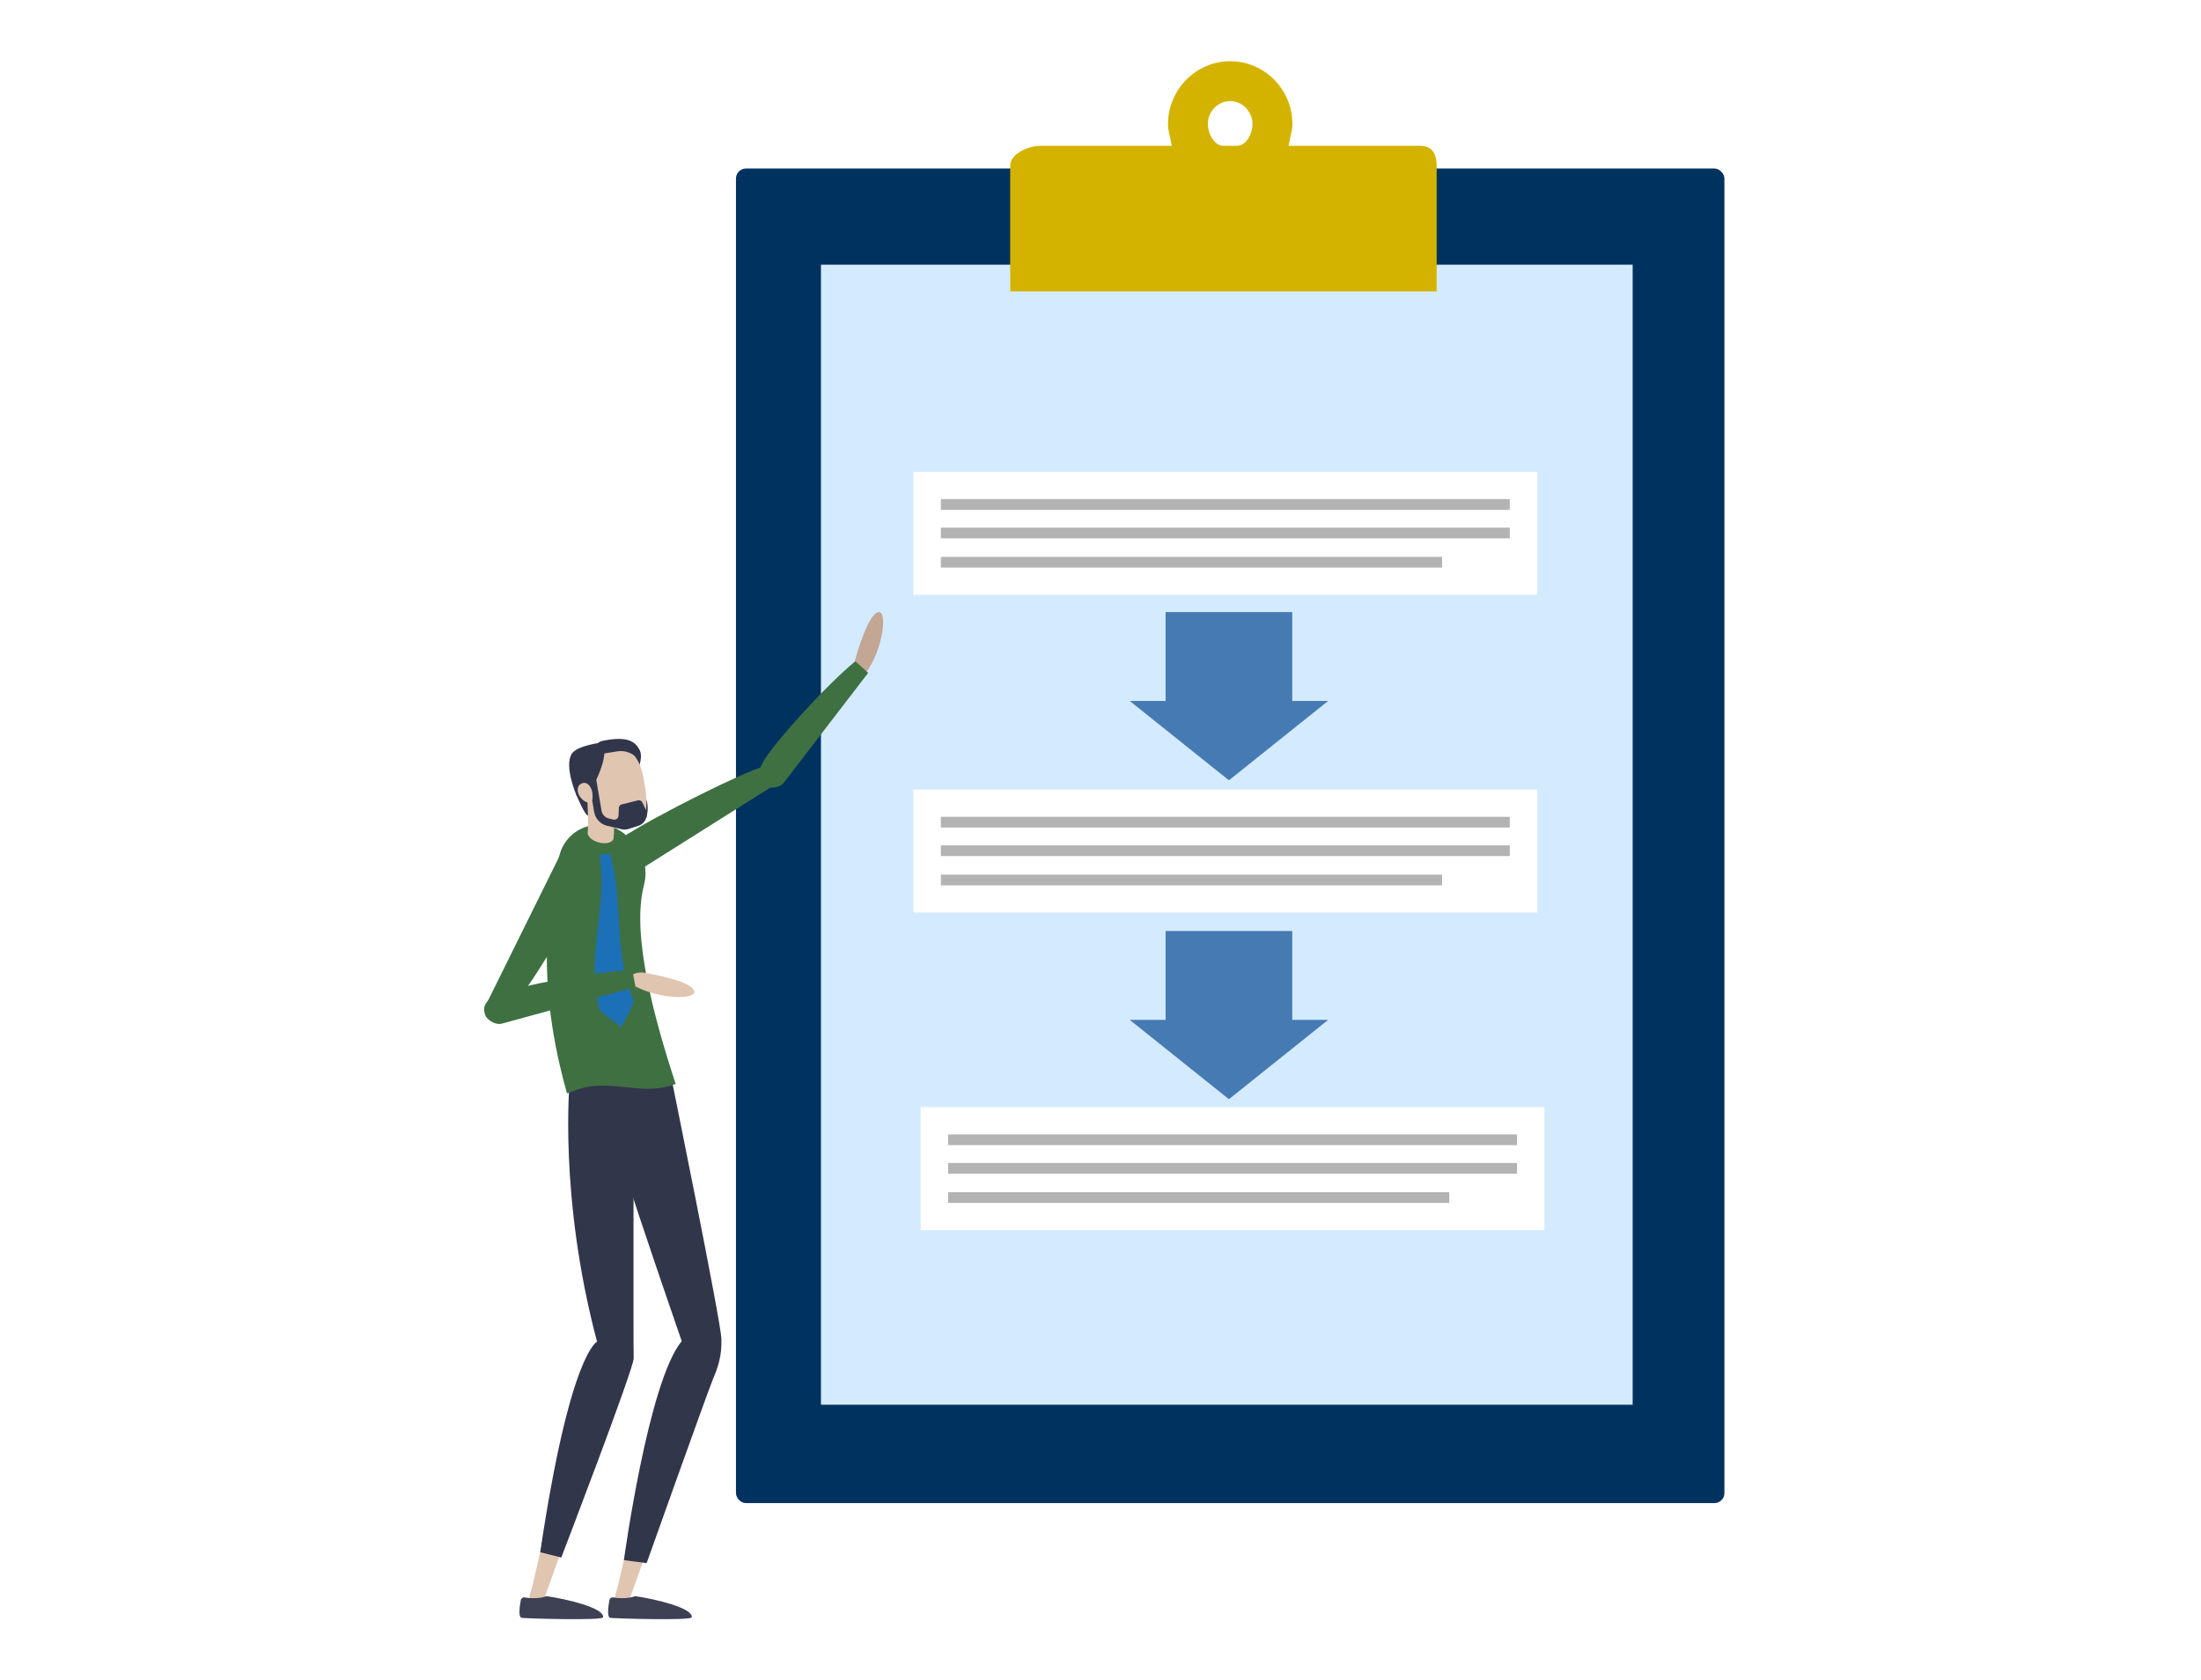 <svg viewBox="0 0 4408 3365" xmlns="http://www.w3.org/2000/svg">
  <defs>
    <style>
      .cls-1 {
        fill: #467ab3;
      }

      .cls-2 {
        fill: #003260;
      }

      .cls-3 {
        fill: #fff;
      }

      .cls-4 {
        fill: #e0c5b1;
      }

      .cls-5 {
        fill: #d4ebff;
      }

      .cls-6 {
        fill: #3e4054;
      }

      .cls-7 {
        fill: #1c70b8;
      }

      .cls-8 {
        fill: #32364b;
      }

      .cls-9 {
        fill: #b3b3b3;
      }

      .cls-10 {
        fill: #3f7042;
      }

      .cls-11 {
        fill: #d4b300;
      }

      .cls-12 {
        fill: #c3a694;
      }
    </style>
  </defs>
  <g id="illustration">
    <rect height="3365" width="4408" class="cls-3" id="bg"></rect>
  </g>
  <g data-name="Слой 3" id="_Слой_3">
    <g>
      <rect ry="20.02" rx="20.02" height="2672.42" width="1979.56" y="337.53" x="1473.96" class="cls-2"></rect>
      <rect height="2282.94" width="1625.62" y="530.02" x="1644.15" class="cls-5"></rect>
      <g>
        <rect height="198.44" width="253.67" y="1225.69" x="2334.37" class="cls-1"></rect>
        <polygon points="2461.2 1562.51 2659.82 1403.68 2262.58 1403.68 2461.2 1562.51" class="cls-1"></polygon>
      </g>
      <path d="M2844.2,292h-263.46c4.79-27.11,7.54-29.12,7.54-44.01,0-68.78-55.76-125.38-124.54-125.38s-124.54,57.01-124.54,125.79c0,14.89,2.75,16.48,7.54,43.59h-263.46c-23.77,0-60.11,15.95-60.11,39.71v251.74h854.02v-251.74c0-23.77-9.23-39.71-33-39.71ZM2419.04,247.99c0-24.69,20.01-45.53,44.7-45.53s44.7,21.26,44.7,45.95c0,19.89-13.08,43.59-31.04,43.59h-27.32c-17.96,0-31.04-24.12-31.04-44.01Z" class="cls-11"></path>
      <rect height="246.3" width="1249.28" y="944.86" x="1829.32" class="cls-3"></rect>
      <g>
        <rect height="21.44" width="1139.31" y="999.41" x="1884.31" class="cls-9"></rect>
        <rect height="21.44" width="1139.31" y="1056.58" x="1884.31" class="cls-9"></rect>
        <rect height="21.44" width="1003.75" y="1115.16" x="1884.31" class="cls-9"></rect>
      </g>
      <g>
        <rect height="198.44" width="253.67" y="1864.32" x="2334.37" class="cls-1"></rect>
        <polygon points="2461.2 2201.13 2659.82 2042.3 2262.58 2042.3 2461.2 2201.13" class="cls-1"></polygon>
      </g>
      <rect height="246.3" width="1249.28" y="1581.12" x="1829.32" class="cls-3"></rect>
      <g>
        <rect height="21.44" width="1139.31" y="1635.68" x="1884.31" class="cls-9"></rect>
        <rect height="21.44" width="1139.31" y="1692.85" x="1884.31" class="cls-9"></rect>
        <rect height="21.44" width="1003.75" y="1751.43" x="1884.31" class="cls-9"></rect>
      </g>
      <path d="M1369.65,2696.67c13.89-14.23,26.21-19.64,42.02-14.57,17.37,5.56,26.68,24.4,20.53,41.57l-171.42,478.82c-2.7,7.55-10.91,11.6-18.54,9.16-7.64-2.44-11.97-10.5-9.78-18.22l5.98-21.15c78.85-340.03,86.14-422.31,131.21-475.61Z" class="cls-4"></path>
      <path d="M1249.71,2254.81c4.04-60.73,34.08-75.26,55.97-77.65,1.42-.52,2.87-.98,4.39-1.31,17.83-3.84,35.29,7.87,38.51,25.82l89.96,500.56c1.42,7.89-3.67,15.49-11.52,17.18-2.62.56-5.23.39-7.62-.37-18.69-2.27-34.92-14.63-41.85-32.56-36.12-93.39-133.09-352.69-127.84-431.66Z" class="cls-3"></path>
      <path d="M1198.42,2696.67c13.89-14.23,26.21-19.64,42.02-14.57,17.37,5.56,26.68,24.4,20.53,41.57l-171.42,478.82c-2.7,7.55-10.91,11.6-18.54,9.16-7.64-2.44-11.97-10.5-9.78-18.22l5.98-21.15c78.85-340.03,86.14-422.31,131.21-475.61Z" class="cls-4"></path>
      <path d="M1148.79,2242.14c13.79-59.28,45.79-68.77,67.77-67.59,1.48-.29,2.99-.51,4.54-.58,18.21-.91,33.55,13.46,33.84,31.7l7.93,508.52c.13,8.02-6.13,14.69-14.14,15.09-2.68.13-5.22-.46-7.46-1.6-18.08-5.26-32.1-20.07-36.04-38.9-20.56-98-74.38-369.55-56.44-446.64Z" class="cls-3"></path>
      <path d="M1068.29,3200.38c10.91,0,20.52-1.63,26.25-4.1,38.13,5.34,115.79,23.23,113.38,42.29-.89,7.02-152.4,2.43-162.92,1.21-7.42-.86-4.38-22.8-1.94-35.69.69-3.64,4.22-5.96,7.86-5.25,4.99.97,10.96,1.54,17.38,1.54Z" class="cls-6"></path>
      <path d="M1245.77,3200.38c10.91,0,20.52-1.63,26.25-4.1,38.13,5.34,115.79,23.23,113.38,42.29-.89,7.02-152.4,2.43-162.92,1.21-7.42-.86-4.38-22.8-1.94-35.69.69-3.64,4.22-5.96,7.86-5.25,4.99.97,10.96,1.54,17.38,1.54Z" class="cls-6"></path>
      <path d="M1344.14,2156.56s99.12,486.84,100.56,523.67c1.44,36.84-7.56,59.14-18.71,86.41-11.15,27.26-130.96,363.45-130.96,363.45l-45.53-5.9s48.72-357.92,115.84-438.57c0,0-169.61-488.03-169.61-529.05h148.4Z" class="cls-8"></path>
      <path d="M1081.9,3108.34l42.23,10.55s146-380.22,145-399.15c-1-18.93,0-563.18,0-563.18l-128.01,6.51s-23.13,231.09,54.61,523.78c0,0-54.27,21.59-113.84,421.49Z" class="cls-8"></path>
      <path d="M1116.41,2111.9c-2.44-11.53-4.66-22.86-6.59-34-1.3-7.36-2.52-14.63-3.62-21.77-2.56-16.26-4.61-32.09-6.23-47.7-.75-7.39-1.4-14.77-1.99-22.05-1.44-18.01-2.32-35.58-2.66-52.81-.14-7.45-.25-14.75-.19-22.05.19-47.68,4.39-92.69,11.26-135.97,4.02-25.29,9.35-47.47,15.25-66.79,17.71-57.68,90.08-76.36,133.73-34.76l9.42,8.96c24.12,22.9,33.37,57.09,24.95,89.32-9.22,35.43-11.49,87.11,2.27,167.06.84,4.91,1.75,9.92,2.71,15.06,1.4,7.29,2.94,14.74,4.5,22.51,2.32,10.84,4.89,22.22,7.71,34,1.71,7.11,3.53,14.35,5.42,21.79,3.37,13.16,7.04,26.86,11.1,41.15,1.13,3.98,2.29,8.01,3.48,12.09.91,3.16,1.84,6.36,2.79,9.57,2.21,7.64,4.6,15.55,7.05,23.55,2.15,6.99,4.37,14.11,6.69,21.38,3.11,9.77,6.36,19.79,9.74,30.05-20.68,8.47-45.01,10.68-67.62,9.46-38.03-2.05-76.6-10.96-113.73-2.46-12.43,2.84-24.31,7.57-36.25,12.09-5.4-19.16-10.22-37.88-14.45-56.19-1.72-7.23-3.26-14.42-4.75-21.51Z" class="cls-10"></path>
      <path d="M1719.04,1354.93c-7.32-9.75-9.65-22.35-6.32-34.08,8.54-30.09,26.57-86.29,44.05-94.38,24.05-11.12,11.18,88.82-33.57,134.01l-4.17-5.55Z" class="cls-12"></path>
      <path d="M1219.97,1695.6c-32.25,27.67-5.26,52.07-4.81,53.06,5.32,11.57,29.96,15.04,43.5,7.45l293.48-184.89c5.01-2.51,8.36-24.98,6.02-30.07-.78-1.7-1.97-3.08-3.4-4.1-9.09-9.49-34.03.51-46.53,5.4-61.4,24.03-246.33,117.17-288.27,153.15Z" class="cls-10"></path>
      <path d="M1713.01,1324.22c-56.2,45.63-163.23,162.89-185.63,202.94-18.58,33.23,1.87,44.02,2.56,44.73,8.18,8.34,30.12,6.85,39.2-3.66l169.55-220.78-25.69-23.24Z" class="cls-10"></path>
      <path d="M1189.18,1737.55c13.07-40.43-22.69-47.16-23.6-47.76-10.57-7.09-33.4,2.81-41,16.36l-153.79,310.91c-2.96,4.75,4.84,9.8,9.49,12.92,1.56,1.04,3.29,1.6,5.04,1.73,12.71,3.35,28.81-3.19,37.94-13.03,47.55-51.25,148.92-228.54,165.91-281.12Z" class="cls-10"></path>
      <path d="M1200.78,1711.66c16.5,107.67-28.47,200.68.12,311.37,13.84,11.83,28.58,22.72,43.07,33.75,9.2-16.77,18.15-33.37,25.59-51.01-43.43-105.43-19.24-195.15-47.96-296.56-6.95.71-13.88,1.61-20.81,2.45Z" class="cls-7"></path>
      <g>
        <path d="M1294.15,1637.89s8.21-22.64-2.29-42.48c-10.5-19.85-17.33,3.11-17.33,3.11l19.62,39.38Z" class="cls-8"></path>
        <path d="M1153.56,1590.34c1.14,2.13,17.53,42.71,24.48,43.29,9.53.79,6.02-30.79,6.02-30.79l-30.49-12.5Z" class="cls-8"></path>
        <path d="M1279.08,1535.8s9.42-20.66,1.29-35.14c-7.73-13.76-21.28-28.28-74.7-16.85-7.62,1.63-12.99,8.49-12.78,16.28l.6,22.08,85.59,13.62Z" class="cls-8"></path>
        <path d="M1178.52,1577.77c5.45,31.8,12.31,57.74,32.79,70.84,7.18,4.6,16.12,8.46,26.59,9.67,6.55.76,13.68.49,21.36-1.29,20.02-4.63,29.7-15.41,33.45-30.66,4.31-17.47.84-40.8-3.71-67.46-8.54-49.92-37.62-71.09-68.13-65.88-30.5,5.22-50.89,34.85-42.35,84.78Z" class="cls-4"></path>
        <path d="M1175.04,1580.86l53.07-3.59c.5,7.26,3.99,76.42.52,102.34-2.18,7.95-15.48,11.23-29.71,7.33-12.79-3.51-21.89-11.62-22.03-19h-.06c2.07-15.56-.07-61.69-1.79-87.08Z" class="cls-4"></path>
        <path d="M1155.04,1593.75s13.48,3.51,24.16-8.46c14.06-15.76,26.54-49.44,29.55-64.7,5.3-26.85-2.66-33.71-2.66-33.71,0,0-50.88,5.58-61.26,22.91-15.54,25.92,10.21,83.97,10.21,83.97Z" class="cls-8"></path>
        <path d="M1192.29,1550.56l12.42,72.85c1.31,7.7,7.07,13.84,14.66,15.65l8.71,2.08c5.36,1.28,10.56-2.67,10.76-8.18l.55-15.06c.12-3.37,2.46-6.25,5.73-7.07l32.53-8.15c3.48-.87,7.09.81,8.66,4.03l6.52,13.4c6.43,13.22-.34,29.09-14.35,33.57l-19.45,6.24c-4.15,1.33-8.56,1.62-12.84.87-.32-.04-.65-.1-.97-.18l-.57-.14s-.02,0-.03,0l-6.73-1.61h0s-21.99-5.24-21.99-5.24c-13.42-3.19-23.63-14.09-25.94-27.7l-12.42-72.84,14.75-2.51Z" class="cls-8"></path>
        <path d="M1203.67,1509.83l32.21-5.22c10.8-1.75,21.87.45,31.18,6.19l12.65,7.81-19.95-27.68-27.5-5.5-32.47,7.79,3.88,16.61Z" class="cls-8"></path>
        <path d="M1157.29,1585.7c1.77,10.66,14.61,22.53,22.33,21.25s8.21-10.24,6.44-20.9c-1.77-10.66-9.68-19.59-17.4-18.31s-13.15,7.3-11.38,17.96Z" class="cls-4"></path>
      </g>
      <path d="M1257.75,1957.74c8.95-8.28,21.26-11.87,33.26-9.76,30.8,5.43,88.55,17.64,98.37,34.21,13.52,22.79-87.22,20.17-136.73-19.74l5.09-4.71Z" class="cls-4"></path>
      <path d="M1266.37,1942.58c-72.36,2.38-228.49,31.11-270.54,49.48-34.89,15.24-25.12,36.2-25,37.19,1.48,11.58,19.85,23.66,33.44,20.78l268.52-73.4-6.41-34.04Z" class="cls-10"></path>
      <rect height="246.3" width="1249.28" y="2217.09" x="1843.84" class="cls-3"></rect>
      <g>
        <rect height="21.44" width="1139.31" y="2271.65" x="1898.83" class="cls-9"></rect>
        <rect height="21.44" width="1139.31" y="2328.82" x="1898.83" class="cls-9"></rect>
        <rect height="21.44" width="1003.75" y="2387.4" x="1898.83" class="cls-9"></rect>
      </g>
    </g>
  </g>
</svg>